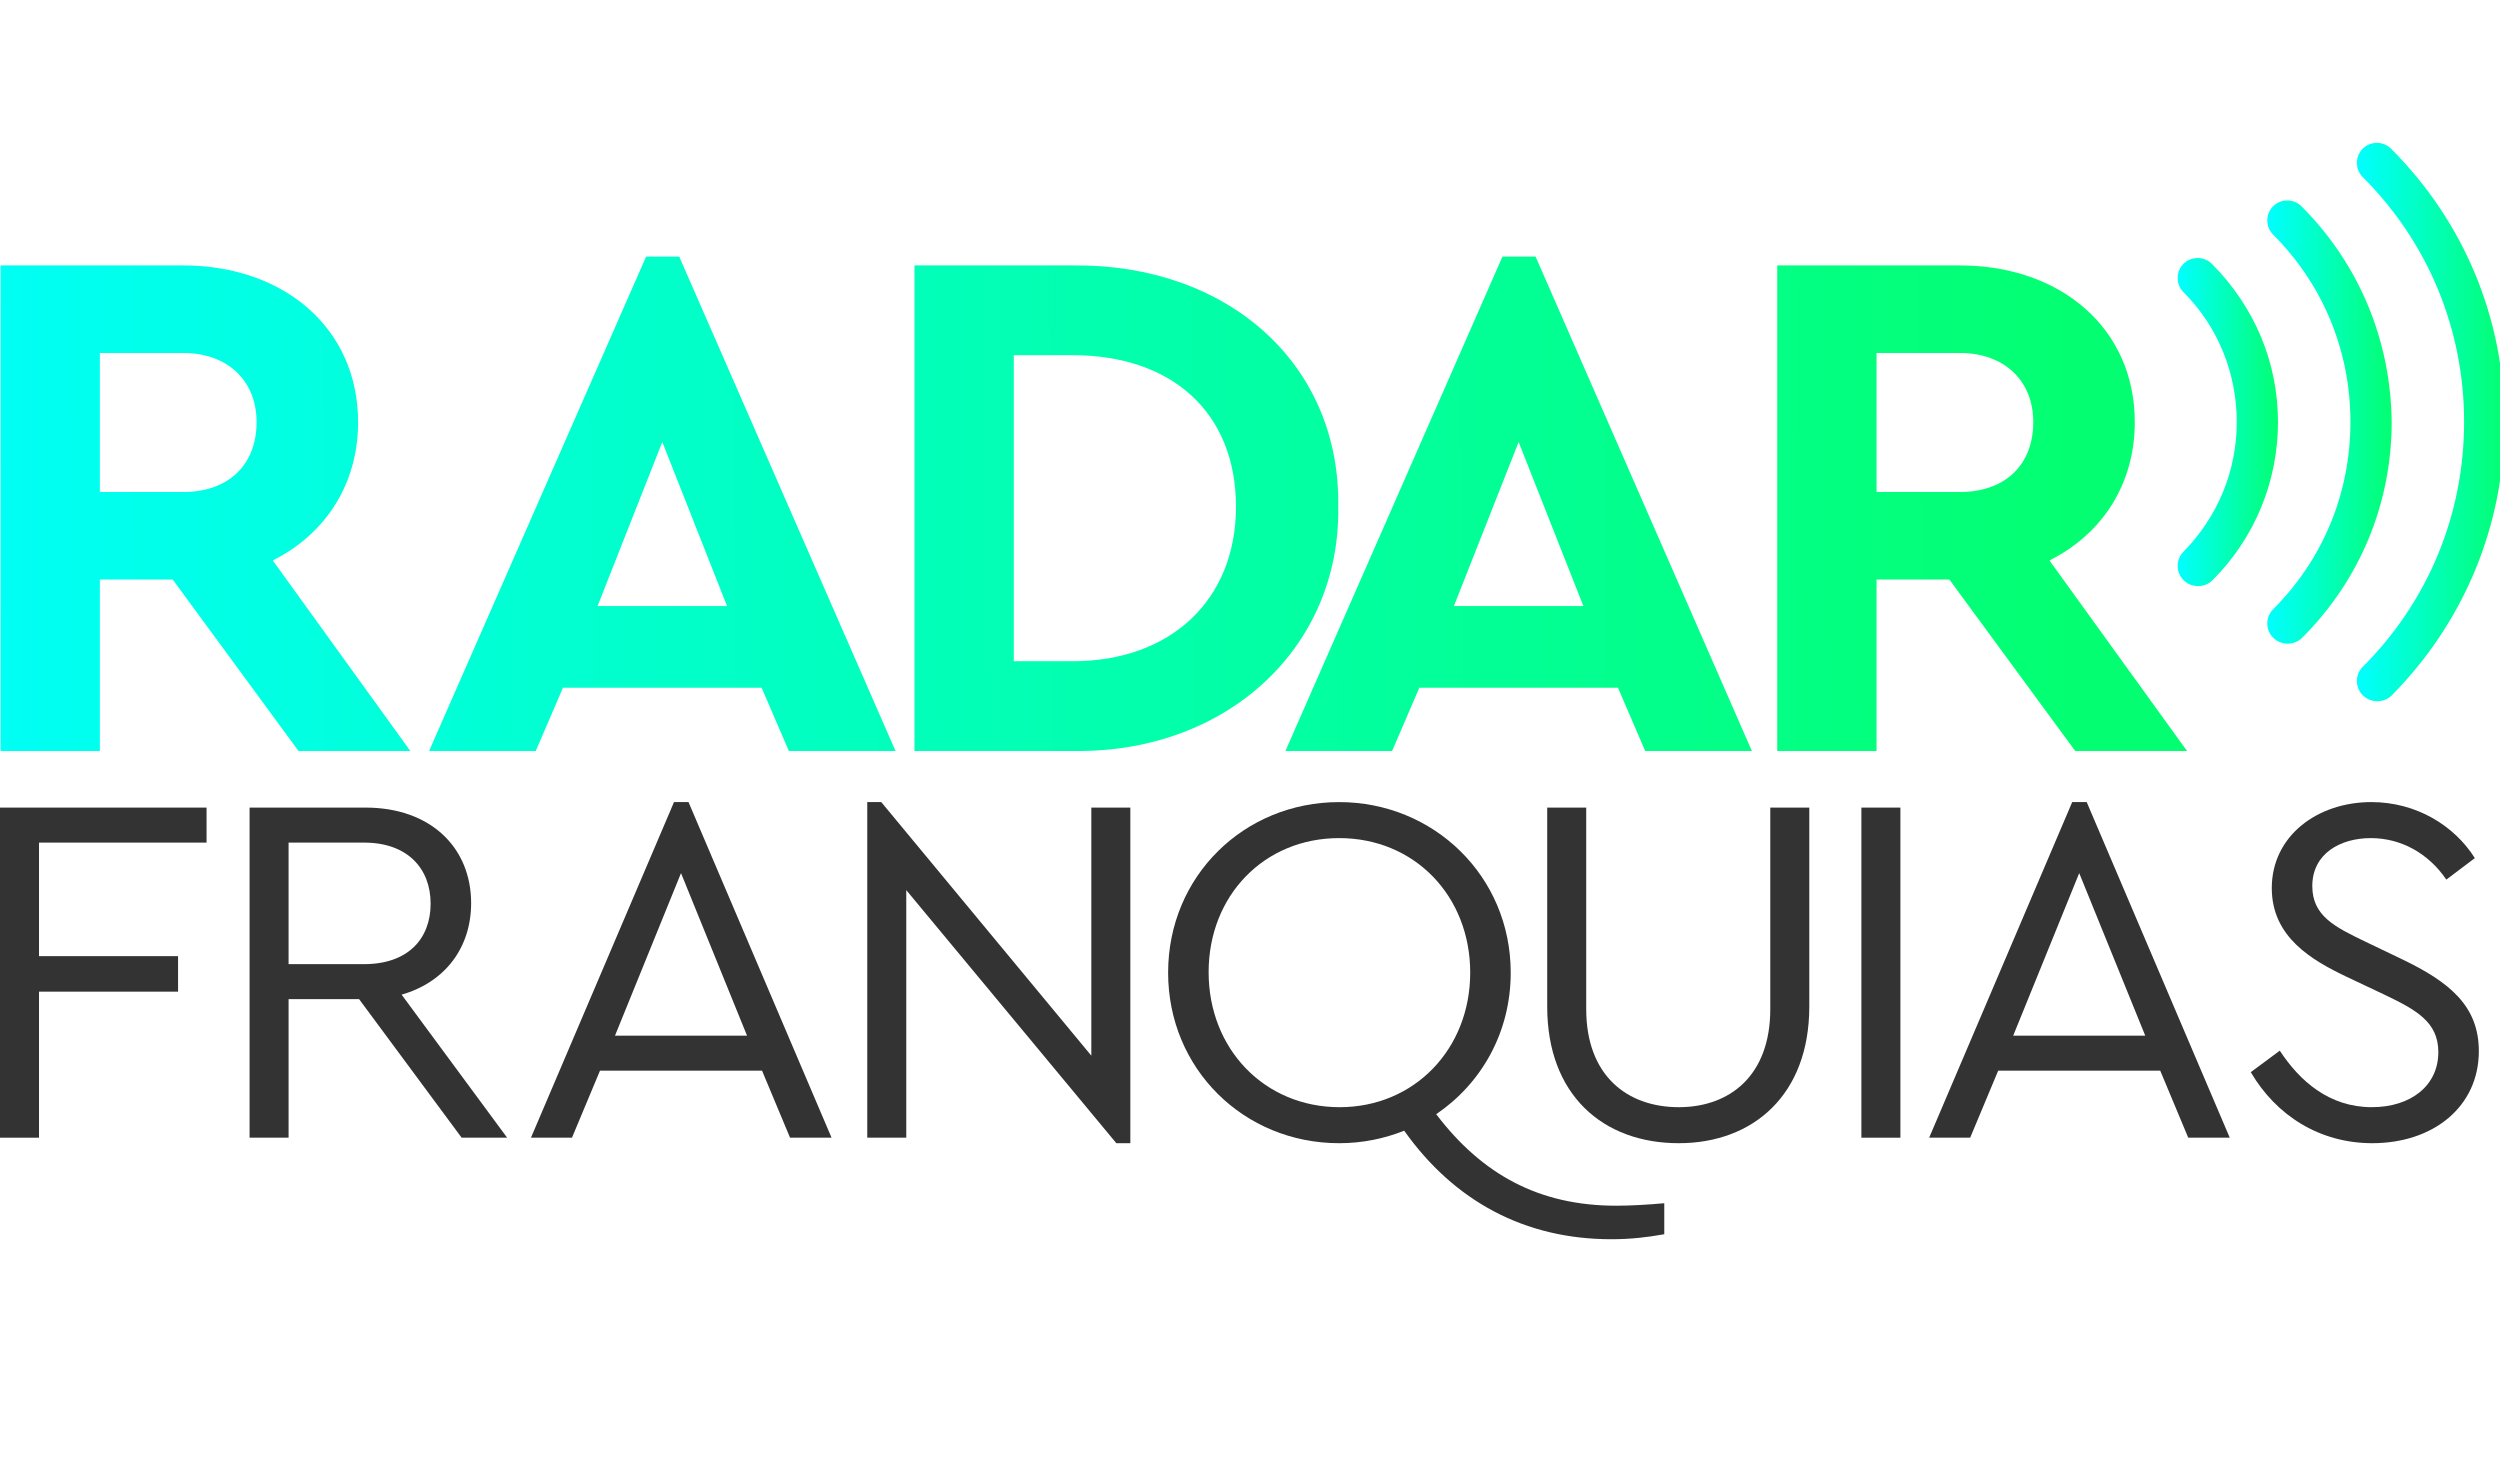 <?xml version="1.0" encoding="UTF-8"?> <svg xmlns="http://www.w3.org/2000/svg" xmlns:xlink="http://www.w3.org/1999/xlink" version="1.1" id="Camada_1" x="0px" y="0px" width="240px" height="140px" viewBox="0 0 240 140" style="enable-background:new 0 0 240 140;" xml:space="preserve"> <style type="text/css"> .st0{fill:#333334;} .st1{fill:url(#SVGID_1_);} .st2{fill:url(#SVGID_00000173847072534617318790000014827799768218107030_);} .st3{fill:url(#SVGID_00000076562956239951829060000017188258321949835454_);} .st4{fill:url(#SVGID_00000139998905214463954830000011796886228881314961_);} .st5{fill:url(#SVGID_00000094597544126543290010000017898756413149811597_);} .st6{fill:url(#SVGID_00000030445774899143620480000005666210461650347169_);} .st7{fill:url(#SVGID_00000022522498702807470420000003073186117111246001_);} .st8{fill:url(#SVGID_00000103247071816187167970000010953437970935796911_);} </style> <g> <path class="st0" d="M0,77.529h19.83v3.361H3.745V91.79h13.348v3.409H3.745v14.02H0V77.529z"></path> <path class="st0" d="M44.317,109.219l-9.843-13.3h-6.77v13.3h-3.745v-31.69h11.139c6.242,0,10.131,3.841,10.131,9.171 c0,4.273-2.497,7.586-6.674,8.787l10.131,13.732H44.317z M27.704,92.558h7.25c4.177,0,6.386-2.401,6.386-5.81 c0-3.361-2.209-5.858-6.386-5.858h-7.25V92.558z"></path> <path class="st0" d="M73.156,102.785H57.599l-2.689,6.434h-3.937l13.732-32.218h1.392l13.732,32.218h-3.985L73.156,102.785z M65.377,83.819l-6.338,15.605h12.676L65.377,83.819z"></path> <path class="st0" d="M108.512,77.529v32.218h-1.344L87.002,85.452v23.767h-3.745V77.001h1.344l20.166,24.343V77.529H108.512z"></path> <path class="st0" d="M159.77,115.509v2.977c-1.585,0.288-3.217,0.48-5.09,0.48c-8.306,0-15.077-3.649-19.878-10.419 c-1.921,0.768-4.033,1.2-6.242,1.2c-9.171,0-16.421-7.154-16.421-16.373c0-9.267,7.298-16.373,16.421-16.373 c9.075,0,16.469,7.106,16.469,16.373c0,5.762-2.833,10.659-7.154,13.588c4.417,5.81,9.891,8.786,17.285,8.786 C156.505,115.749,158.185,115.653,159.77,115.509z M128.608,106.29c7.154,0,12.532-5.57,12.532-12.916 c0-7.346-5.33-12.916-12.58-12.916c-7.202,0-12.532,5.522-12.532,12.868C116.029,100.72,121.406,106.29,128.608,106.29z"></path> <path class="st0" d="M148.532,96.639v-19.11h3.745v19.35c0,6.386,3.937,9.411,8.883,9.411c4.897,0,8.787-3.025,8.787-9.411v-19.35 h3.745v19.11c0,8.451-5.378,13.108-12.532,13.108C153.862,109.747,148.532,105.09,148.532,96.639z"></path> <path class="st0" d="M178.693,77.529h3.745v31.69h-3.745V77.529z"></path> <path class="st0" d="M207.383,102.785h-15.557l-2.689,6.434h-3.937l13.732-32.218h1.392l13.732,32.218h-3.985L207.383,102.785z M199.605,83.819l-6.338,15.605h12.676L199.605,83.819z"></path> <path class="st0" d="M216.074,102.929l2.785-2.065c1.921,2.929,4.753,5.425,8.835,5.425c3.745,0,6.386-2.064,6.386-5.281 c0-2.929-2.161-4.081-5.282-5.57l-3.553-1.681c-3.313-1.584-7.154-3.793-7.154-8.498c0-5.042,4.417-8.259,9.555-8.259 c4.321,0,7.97,2.257,9.939,5.378l-2.737,2.065c-1.729-2.545-4.369-3.985-7.25-3.985c-2.929,0-5.618,1.488-5.618,4.609 c0,2.881,2.209,3.937,5.089,5.33l3.505,1.68c4.609,2.209,7.394,4.513,7.394,8.835c0,5.33-4.369,8.835-10.227,8.835 C222.7,109.747,218.523,107.106,216.074,102.929z"></path> </g> <g> <g> <linearGradient id="SVGID_1_" gradientUnits="userSpaceOnUse" x1="-16.805" y1="49.033" x2="198.786" y2="47.583"> <stop offset="0" style="stop-color:#00FFFF"></stop> <stop offset="1" style="stop-color:#03FF71"></stop> </linearGradient> <path class="st1" d="M28.657,72.094L16.58,55.638H9.588v16.456H0.053V25.48h17.516c9.747,0,16.809,6.074,16.809,15.044 c0,5.933-3.108,10.735-8.193,13.278l13.207,18.292H28.657z M9.588,47.233h7.981c4.449,0,7.063-2.684,7.063-6.709 c0-3.955-2.754-6.639-7.063-6.639H9.588V47.233z"></path> <linearGradient id="SVGID_00000157288678665915787870000014514753573855195523_" gradientUnits="userSpaceOnUse" x1="-16.806" y1="48.974" x2="198.785" y2="47.524"> <stop offset="0" style="stop-color:#00FFFF"></stop> <stop offset="1" style="stop-color:#03FF71"></stop> </linearGradient> <path style="fill:url(#SVGID_00000157288678665915787870000014514753573855195523_);" d="M73.116,66.02h-19.07l-2.613,6.074 H41.192l20.835-47.462h3.178L85.97,72.094H75.729L73.116,66.02z M63.581,42.431l-6.215,15.75h12.43L63.581,42.431z"></path> <linearGradient id="SVGID_00000142168515620365869850000003712136975688942011_" gradientUnits="userSpaceOnUse" x1="-16.802" y1="49.546" x2="198.789" y2="48.095"> <stop offset="0" style="stop-color:#00FFFF"></stop> <stop offset="1" style="stop-color:#03FF71"></stop> </linearGradient> <path style="fill:url(#SVGID_00000142168515620365869850000003712136975688942011_);" d="M87.79,25.48h15.256 c14.761-0.141,25.638,9.394,25.426,23.166c0.212,13.49-10.665,23.66-25.426,23.448H87.79V25.48z M102.975,63.478 c9.393,0,15.679-5.862,15.679-14.832c0-9.04-6.145-14.549-15.679-14.549h-5.65v29.381H102.975z"></path> <linearGradient id="SVGID_00000147182969160513418940000018398880113283602590_" gradientUnits="userSpaceOnUse" x1="-16.802" y1="49.527" x2="198.789" y2="48.077"> <stop offset="0" style="stop-color:#00FFFF"></stop> <stop offset="1" style="stop-color:#03FF71"></stop> </linearGradient> <path style="fill:url(#SVGID_00000147182969160513418940000018398880113283602590_);" d="M155.325,66.02h-19.07l-2.613,6.074 h-10.241l20.835-47.462h3.178l20.765,47.462h-10.241L155.325,66.02z M145.79,42.431l-6.215,15.75h12.43L145.79,42.431z"></path> <linearGradient id="SVGID_00000014617802388225752070000005493121529703135914_" gradientUnits="userSpaceOnUse" x1="-16.798" y1="50.18" x2="198.793" y2="48.73"> <stop offset="0" style="stop-color:#00FFFF"></stop> <stop offset="1" style="stop-color:#03FF71"></stop> </linearGradient> <path style="fill:url(#SVGID_00000014617802388225752070000005493121529703135914_);" d="M199.219,72.094l-12.077-16.456h-6.992 v16.456h-9.535V25.48h17.516c9.747,0,16.809,6.074,16.809,15.044c0,5.933-3.108,10.735-8.193,13.278l13.207,18.292H199.219z M180.15,47.233h7.981c4.449,0,7.063-2.684,7.063-6.709c0-3.955-2.754-6.639-7.063-6.639h-7.981V47.233z"></path> </g> <g> <linearGradient id="SVGID_00000008840537505732774720000018126137450478489769_" gradientUnits="userSpaceOnUse" x1="226.263" y1="40.518" x2="240.432" y2="40.518"> <stop offset="0" style="stop-color:#00FFFF"></stop> <stop offset="1" style="stop-color:#03FF71"></stop> </linearGradient> <path style="fill:url(#SVGID_00000008840537505732774720000018126137450478489769_);" d="M229.542,14.274 c-0.742-0.742-1.98-0.742-2.722,0c-0.742,0.742-0.742,1.98,0,2.722c6.27,6.27,9.734,14.602,9.734,23.511 s-3.465,17.241-9.734,23.511c-0.742,0.742-0.742,1.98,0,2.722c0.412,0.412,0.907,0.577,1.402,0.577 c0.495,0,0.99-0.165,1.402-0.577c6.93-7.012,10.807-16.334,10.807-26.233S236.554,21.286,229.542,14.274z"></path> <linearGradient id="SVGID_00000101087688441061358760000006830626520826689172_" gradientUnits="userSpaceOnUse" x1="217.66" y1="40.518" x2="229.601" y2="40.518"> <stop offset="0" style="stop-color:#00FFFF"></stop> <stop offset="1" style="stop-color:#03FF71"></stop> </linearGradient> <path style="fill:url(#SVGID_00000101087688441061358760000006830626520826689172_);" d="M220.939,19.801 c-0.742-0.742-1.98-0.742-2.722,0c-0.742,0.742-0.742,1.98,0,2.722c4.785,4.785,7.424,11.137,7.424,17.984 s-2.64,13.199-7.424,17.984c-0.742,0.742-0.742,1.98,0,2.722c0.412,0.412,0.907,0.577,1.402,0.577s0.99-0.165,1.402-0.577 c5.527-5.527,8.579-12.869,8.579-20.706C229.518,32.67,226.466,25.328,220.939,19.801z"></path> <linearGradient id="SVGID_00000149360216683813806730000004285185647974808998_" gradientUnits="userSpaceOnUse" x1="209.056" y1="40.518" x2="218.687" y2="40.518"> <stop offset="0" style="stop-color:#00FFFF"></stop> <stop offset="1" style="stop-color:#03FF71"></stop> </linearGradient> <path style="fill:url(#SVGID_00000149360216683813806730000004285185647974808998_);" d="M212.335,25.328 c-0.742-0.742-1.98-0.742-2.722,0c-0.742,0.742-0.742,1.98,0,2.722c3.3,3.3,5.115,7.755,5.115,12.457s-1.815,9.074-5.115,12.457 c-0.742,0.742-0.742,1.98,0,2.722c0.413,0.413,0.907,0.577,1.402,0.577c0.495,0,0.99-0.165,1.402-0.577 c4.042-4.042,6.27-9.487,6.27-15.179C218.687,34.733,216.377,29.371,212.335,25.328z"></path> </g> </g> </svg> 